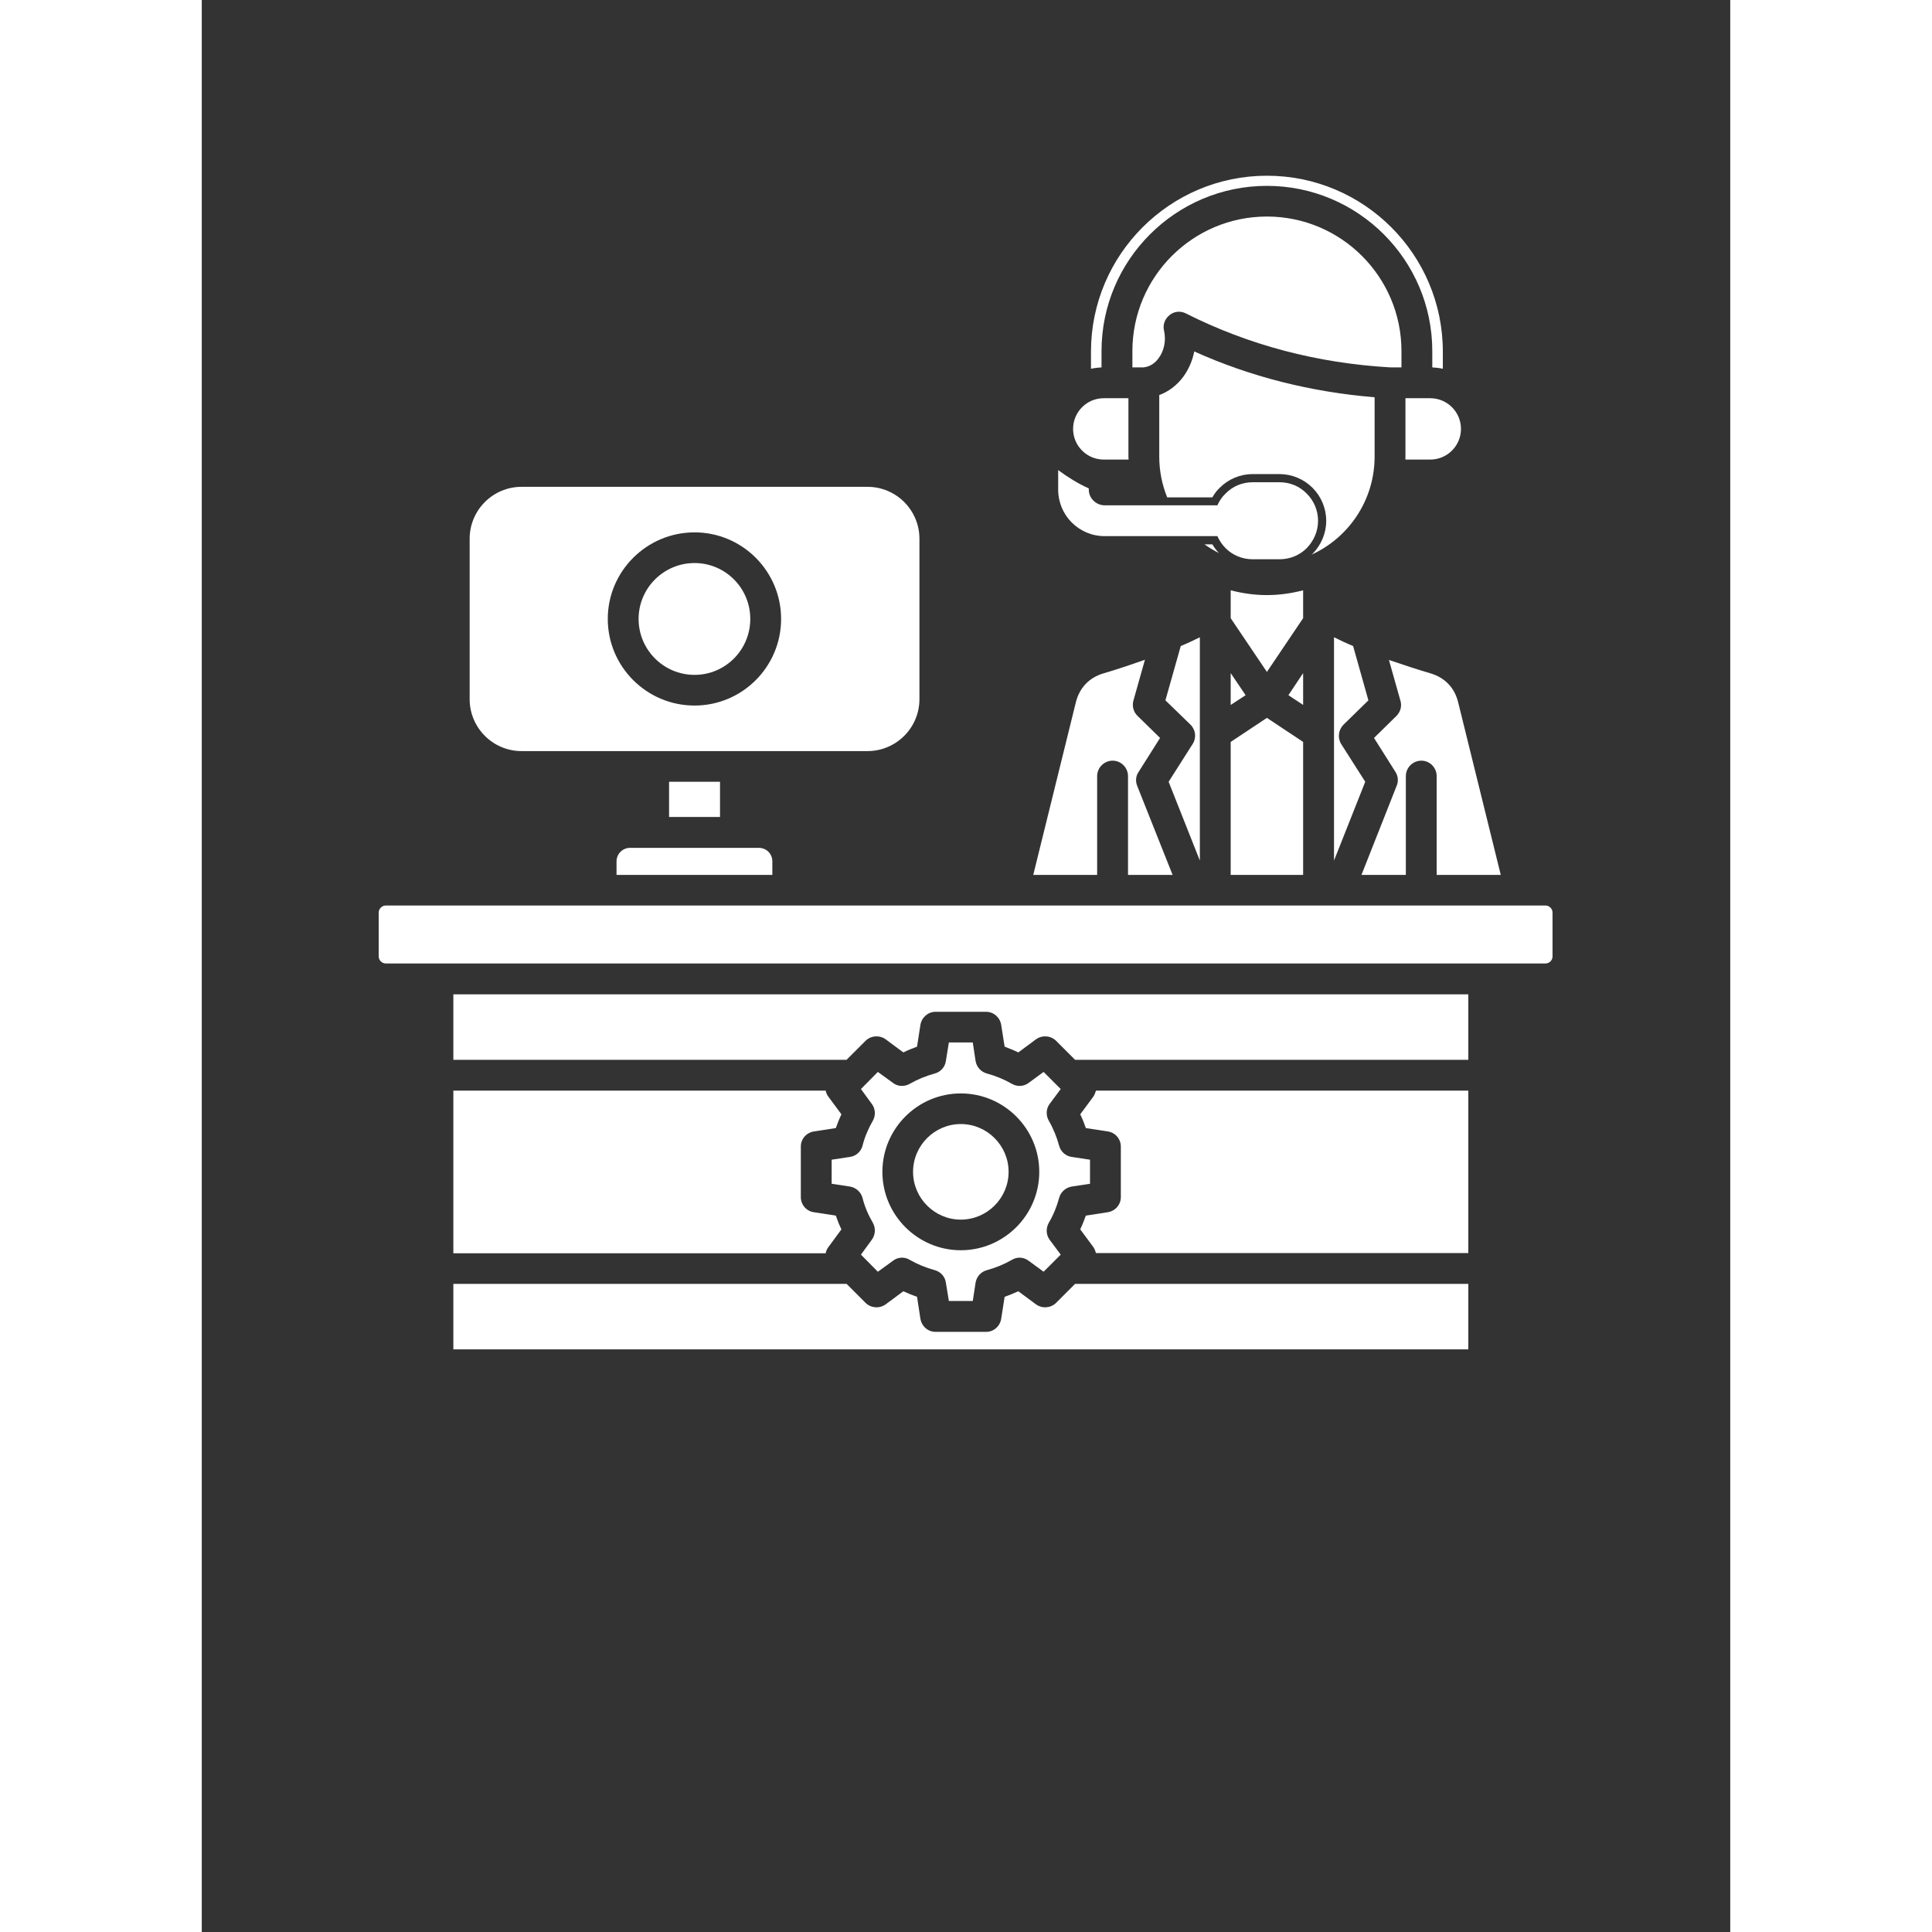 <svg xmlns="http://www.w3.org/2000/svg" xmlns:xlink="http://www.w3.org/1999/xlink" width="40" zoomAndPan="magnify" viewBox="0 0 30 37.92" height="40" preserveAspectRatio="xMidYMid meet" version="1.0"><rect x="0" y="0" width="30" height="37.92" fill="#333333" stroke="none"/><defs><clipPath id="e5bcb85bda"><path d="M 17 3.445 L 25 3.445 L 25 8 L 17 8 Z M 17 3.445 " clip-rule="nonzero"/></clipPath><clipPath id="a131d50576"><path d="M 3.477 17 L 26.68 17 L 26.68 19 L 3.477 19 Z M 3.477 17 " clip-rule="nonzero"/></clipPath><clipPath id="195e6d1433"><path d="M 4 25 L 25 25 L 25 26.645 L 4 26.645 Z M 4 25 " clip-rule="nonzero"/></clipPath></defs><path fill="#ffffff" d="M 16.809 9.227 C 17 9.367 17.199 9.492 17.41 9.586 L 17.41 9.609 C 17.41 9.695 17.445 9.773 17.504 9.828 C 17.559 9.883 17.637 9.918 17.723 9.918 L 19.934 9.918 C 19.973 9.832 20.023 9.754 20.094 9.688 C 20.23 9.547 20.418 9.465 20.629 9.465 L 21.152 9.465 C 21.363 9.465 21.551 9.547 21.688 9.688 C 21.824 9.824 21.91 10.012 21.91 10.223 C 21.91 10.43 21.824 10.617 21.688 10.758 C 21.551 10.895 21.363 10.977 21.152 10.977 L 20.629 10.977 C 20.418 10.977 20.23 10.895 20.094 10.758 C 20.027 10.691 19.973 10.609 19.934 10.523 L 17.723 10.523 C 17.469 10.523 17.242 10.422 17.074 10.254 C 16.91 10.09 16.809 9.859 16.809 9.609 L 16.809 9.223 Z M 16.809 9.227 " fill-opacity="1" fill-rule="evenodd"/><path fill="#ffffff" d="M 23.02 7.797 C 21.773 7.695 20.582 7.395 19.48 6.898 C 19.445 7.078 19.371 7.25 19.262 7.398 C 19.137 7.566 18.973 7.688 18.793 7.754 L 18.793 8.961 C 18.793 9.246 18.848 9.512 18.949 9.762 L 19.836 9.762 C 19.875 9.691 19.922 9.629 19.98 9.574 C 20.152 9.402 20.383 9.305 20.625 9.305 L 21.152 9.305 C 21.395 9.305 21.629 9.402 21.801 9.574 C 21.973 9.746 22.07 9.977 22.07 10.223 C 22.07 10.465 21.973 10.695 21.801 10.871 C 21.793 10.875 21.789 10.879 21.781 10.887 C 22.512 10.555 23.02 9.816 23.02 8.961 L 23.02 7.793 Z M 23.02 7.797 " fill-opacity="1" fill-rule="evenodd"/><path fill="#ffffff" d="M 18.188 8.961 L 18.188 7.816 L 17.703 7.816 C 17.371 7.816 17.102 8.086 17.102 8.418 C 17.102 8.75 17.371 9.02 17.703 9.02 L 18.191 9.02 C 18.191 9 18.188 8.98 18.188 8.961 Z M 18.188 8.961 " fill-opacity="1" fill-rule="evenodd"/><path fill="#ffffff" d="M 19.836 10.684 L 19.68 10.684 C 19.77 10.746 19.863 10.805 19.965 10.855 C 19.914 10.801 19.871 10.746 19.836 10.684 Z M 19.836 10.684 " fill-opacity="1" fill-rule="evenodd"/><path fill="#ffffff" d="M 19.316 6.152 C 20.547 6.773 21.895 7.129 23.332 7.211 L 23.547 7.211 L 23.547 6.891 C 23.547 5.434 22.363 4.25 20.906 4.25 C 19.449 4.25 18.266 5.434 18.266 6.891 L 18.266 7.211 L 18.48 7.211 C 18.625 7.199 18.723 7.109 18.777 7.035 C 18.891 6.887 18.93 6.676 18.887 6.492 C 18.859 6.375 18.902 6.258 18.996 6.184 C 19.086 6.109 19.211 6.098 19.316 6.152 Z M 19.316 6.152 " fill-opacity="1" fill-rule="evenodd"/><path fill="#ffffff" d="M 23.625 7.816 L 23.625 8.961 C 23.625 8.98 23.625 9 23.625 9.02 L 24.113 9.02 C 24.445 9.02 24.715 8.75 24.715 8.418 C 24.715 8.086 24.445 7.816 24.113 7.816 Z M 23.625 7.816 " fill-opacity="1" fill-rule="evenodd"/><g clip-path="url(#e5bcb85bda)"><path fill="#ffffff" d="M 24.152 6.891 L 24.152 7.211 C 24.223 7.215 24.293 7.223 24.359 7.238 L 24.359 6.902 C 24.359 4.996 22.812 3.449 20.906 3.449 C 19.004 3.449 17.453 4.996 17.453 6.902 L 17.453 7.238 C 17.52 7.223 17.59 7.215 17.66 7.211 L 17.66 6.891 C 17.66 5.102 19.117 3.648 20.906 3.648 C 22.695 3.648 24.152 5.102 24.152 6.891 Z M 24.152 6.891 " fill-opacity="1" fill-rule="evenodd"/></g><path fill="#ffffff" d="M 21.617 11.586 C 21.391 11.645 21.152 11.68 20.906 11.68 C 20.66 11.68 20.422 11.645 20.195 11.586 L 20.195 12.133 L 20.906 13.188 L 21.617 12.133 Z M 21.617 11.586 " fill-opacity="1" fill-rule="evenodd"/><path fill="#ffffff" d="M 21.617 14.562 L 20.906 14.09 L 20.195 14.562 L 20.195 17.172 L 21.617 17.172 Z M 21.617 14.562 " fill-opacity="1" fill-rule="evenodd"/><path fill="#ffffff" d="M 18.387 15.152 L 18.809 14.484 L 18.367 14.051 C 18.285 13.973 18.258 13.859 18.285 13.754 L 18.512 12.949 C 18.203 13.059 17.918 13.152 17.703 13.215 C 17.418 13.297 17.227 13.5 17.156 13.785 L 16.32 17.172 L 17.574 17.172 L 17.574 15.234 C 17.574 15.066 17.711 14.93 17.879 14.93 C 18.043 14.93 18.18 15.066 18.18 15.234 L 18.18 17.172 L 19.055 17.172 L 18.359 15.422 C 18.324 15.332 18.332 15.23 18.387 15.152 Z M 18.387 15.152 " fill-opacity="1" fill-rule="evenodd"/><path fill="#ffffff" d="M 18.914 13.746 L 19.406 14.223 C 19.508 14.324 19.527 14.48 19.449 14.602 L 18.977 15.344 L 19.59 16.891 L 19.59 12.508 C 19.473 12.566 19.348 12.625 19.215 12.68 Z M 18.914 13.746 " fill-opacity="1" fill-rule="evenodd"/><path fill="#ffffff" d="M 20.195 13.211 L 20.195 13.836 L 20.488 13.645 Z M 20.195 13.211 " fill-opacity="1" fill-rule="evenodd"/><path fill="#ffffff" d="M 21.617 13.211 L 21.328 13.645 L 21.617 13.836 Z M 21.617 13.211 " fill-opacity="1" fill-rule="evenodd"/><path fill="#ffffff" d="M 22.223 12.508 L 22.223 16.891 L 22.836 15.344 L 22.363 14.602 C 22.289 14.48 22.309 14.324 22.41 14.223 L 22.898 13.746 L 22.598 12.68 C 22.465 12.625 22.34 12.566 22.223 12.508 Z M 22.223 12.508 " fill-opacity="1" fill-rule="evenodd"/><path fill="#ffffff" d="M 23.527 13.754 C 23.559 13.859 23.527 13.973 23.449 14.051 L 23.008 14.484 L 23.43 15.152 C 23.48 15.23 23.492 15.332 23.453 15.422 L 22.762 17.172 L 23.633 17.172 L 23.633 15.234 C 23.633 15.066 23.77 14.93 23.938 14.93 C 24.102 14.93 24.238 15.066 24.238 15.234 L 24.238 17.172 L 25.496 17.172 L 24.66 13.785 C 24.59 13.496 24.395 13.297 24.113 13.215 C 23.898 13.152 23.609 13.059 23.301 12.953 Z M 23.527 13.754 " fill-opacity="1" fill-rule="evenodd"/><path fill="#ffffff" d="M 14.086 13.723 L 14.086 10.574 C 14.086 10.012 13.629 9.555 13.066 9.555 L 6.277 9.555 C 5.715 9.555 5.258 10.012 5.258 10.574 L 5.258 13.723 C 5.258 14.285 5.715 14.742 6.277 14.742 L 13.066 14.742 C 13.629 14.742 14.086 14.285 14.086 13.723 Z M 11.371 12.148 C 11.371 13.086 10.609 13.848 9.672 13.848 C 8.734 13.848 7.969 13.086 7.969 12.148 C 7.969 11.211 8.734 10.449 9.672 10.449 C 10.609 10.449 11.371 11.211 11.371 12.148 Z M 11.371 12.148 " fill-opacity="1" fill-rule="evenodd"/><path fill="#ffffff" d="M 9.672 13.246 C 10.277 13.246 10.766 12.754 10.766 12.148 C 10.766 11.543 10.277 11.051 9.672 11.051 C 9.066 11.051 8.574 11.543 8.574 12.148 C 8.574 12.754 9.066 13.246 9.672 13.246 Z M 9.672 13.246 " fill-opacity="1" fill-rule="evenodd"/><path fill="#ffffff" d="M 9.172 15.344 L 10.172 15.344 L 10.172 16.035 L 9.172 16.035 Z M 9.172 15.344 " fill-opacity="1" fill-rule="nonzero"/><path fill="#ffffff" d="M 10.934 16.641 L 8.406 16.641 C 8.262 16.641 8.141 16.758 8.141 16.906 L 8.141 17.172 L 11.199 17.172 L 11.199 16.906 C 11.199 16.758 11.082 16.641 10.934 16.641 Z M 10.934 16.641 " fill-opacity="1" fill-rule="evenodd"/><g clip-path="url(#a131d50576)"><path fill="#ffffff" d="M 26.375 17.773 L 3.609 17.773 C 3.539 17.773 3.473 17.836 3.473 17.91 L 3.473 18.773 C 3.473 18.848 3.539 18.91 3.609 18.91 L 26.375 18.91 C 26.449 18.91 26.512 18.848 26.512 18.773 L 26.512 17.91 C 26.512 17.836 26.449 17.773 26.375 17.773 Z M 26.375 17.773 " fill-opacity="1" fill-rule="evenodd"/></g><path fill="#ffffff" d="M 24.859 19.516 L 4.938 19.516 L 4.938 20.801 L 12.656 20.801 L 13.027 20.43 C 13.133 20.324 13.301 20.312 13.422 20.398 L 13.77 20.656 C 13.855 20.613 13.949 20.578 14.039 20.543 L 14.105 20.117 C 14.129 19.969 14.254 19.859 14.402 19.859 L 15.395 19.859 C 15.543 19.859 15.668 19.969 15.691 20.117 L 15.758 20.543 C 15.848 20.578 15.938 20.613 16.027 20.656 L 16.375 20.398 C 16.496 20.312 16.664 20.324 16.77 20.43 L 17.141 20.801 L 24.859 20.801 Z M 24.859 19.516 " fill-opacity="1" fill-rule="evenodd"/><path fill="#ffffff" d="M 24.859 21.406 L 17.551 21.406 C 17.539 21.445 17.523 21.488 17.5 21.523 L 17.242 21.871 C 17.285 21.957 17.32 22.047 17.352 22.141 L 17.781 22.207 C 17.93 22.227 18.039 22.355 18.039 22.504 L 18.039 23.496 C 18.039 23.645 17.93 23.77 17.781 23.793 L 17.352 23.859 C 17.32 23.949 17.285 24.039 17.242 24.129 L 17.5 24.477 C 17.523 24.512 17.539 24.551 17.551 24.594 L 24.859 24.594 L 24.859 21.402 Z M 24.859 21.406 " fill-opacity="1" fill-rule="evenodd"/><path fill="#ffffff" d="M 14.898 23.938 C 15.414 23.938 15.836 23.516 15.836 23 C 15.836 22.484 15.414 22.062 14.898 22.062 C 14.383 22.062 13.961 22.484 13.961 23 C 13.961 23.516 14.383 23.938 14.898 23.938 Z M 14.898 23.938 " fill-opacity="1" fill-rule="evenodd"/><path fill="#ffffff" d="M 14.898 21.461 C 15.746 21.461 16.438 22.152 16.438 23 C 16.438 23.848 15.746 24.539 14.898 24.539 C 14.051 24.539 13.359 23.848 13.359 23 C 13.359 22.152 14.051 21.461 14.898 21.461 Z M 16.23 21.254 C 16.133 21.328 16.004 21.332 15.902 21.273 C 15.746 21.184 15.582 21.117 15.41 21.07 C 15.293 21.039 15.207 20.941 15.188 20.824 L 15.133 20.461 L 14.664 20.461 L 14.605 20.824 C 14.59 20.941 14.504 21.039 14.387 21.07 C 14.215 21.117 14.051 21.184 13.895 21.273 C 13.793 21.332 13.66 21.328 13.566 21.254 L 13.27 21.039 L 12.938 21.375 L 13.152 21.668 C 13.223 21.762 13.23 21.895 13.172 21.996 C 13.082 22.152 13.012 22.316 12.969 22.488 C 12.938 22.605 12.84 22.691 12.723 22.707 L 12.363 22.762 L 12.363 23.234 L 12.723 23.289 C 12.84 23.309 12.938 23.395 12.969 23.512 C 13.012 23.684 13.082 23.848 13.172 24 C 13.23 24.105 13.223 24.234 13.152 24.332 L 12.938 24.625 L 13.27 24.961 L 13.566 24.746 C 13.66 24.672 13.793 24.664 13.895 24.727 C 14.051 24.816 14.215 24.883 14.387 24.93 C 14.504 24.961 14.59 25.059 14.605 25.176 L 14.664 25.535 L 15.133 25.535 L 15.188 25.176 C 15.207 25.059 15.293 24.961 15.41 24.93 C 15.582 24.883 15.746 24.816 15.902 24.727 C 16.004 24.664 16.133 24.672 16.23 24.746 L 16.523 24.961 L 16.859 24.625 L 16.641 24.332 C 16.57 24.234 16.566 24.105 16.625 24 C 16.715 23.848 16.781 23.684 16.828 23.512 C 16.859 23.395 16.957 23.309 17.074 23.289 L 17.434 23.234 L 17.434 22.762 L 17.074 22.707 C 16.957 22.691 16.859 22.605 16.828 22.488 C 16.781 22.316 16.715 22.152 16.625 21.996 C 16.566 21.895 16.57 21.762 16.641 21.668 L 16.859 21.375 L 16.523 21.039 Z M 16.23 21.254 " fill-opacity="1" fill-rule="evenodd"/><path fill="#ffffff" d="M 11.758 23.496 L 11.758 22.504 C 11.758 22.355 11.867 22.23 12.016 22.207 L 12.445 22.141 C 12.477 22.051 12.512 21.961 12.555 21.871 L 12.297 21.523 C 12.27 21.488 12.254 21.445 12.246 21.406 L 4.938 21.406 L 4.938 24.598 L 12.246 24.598 C 12.254 24.555 12.27 24.516 12.297 24.48 L 12.555 24.129 C 12.512 24.043 12.477 23.953 12.445 23.859 L 12.016 23.793 C 11.867 23.773 11.758 23.645 11.758 23.496 Z M 11.758 23.496 " fill-opacity="1" fill-rule="evenodd"/><g clip-path="url(#195e6d1433)"><path fill="#ffffff" d="M 12.656 25.199 L 4.938 25.199 L 4.938 26.484 L 24.859 26.484 L 24.859 25.199 L 17.141 25.199 L 16.77 25.57 C 16.664 25.676 16.496 25.688 16.375 25.602 L 16.027 25.344 C 15.938 25.383 15.848 25.422 15.758 25.453 L 15.691 25.883 C 15.668 26.031 15.543 26.141 15.395 26.141 L 14.402 26.141 C 14.254 26.141 14.129 26.031 14.105 25.883 L 14.039 25.453 C 13.949 25.422 13.855 25.383 13.77 25.344 L 13.422 25.602 C 13.301 25.688 13.133 25.676 13.027 25.57 Z M 12.656 25.199 " fill-opacity="1" fill-rule="evenodd"/></g></svg>